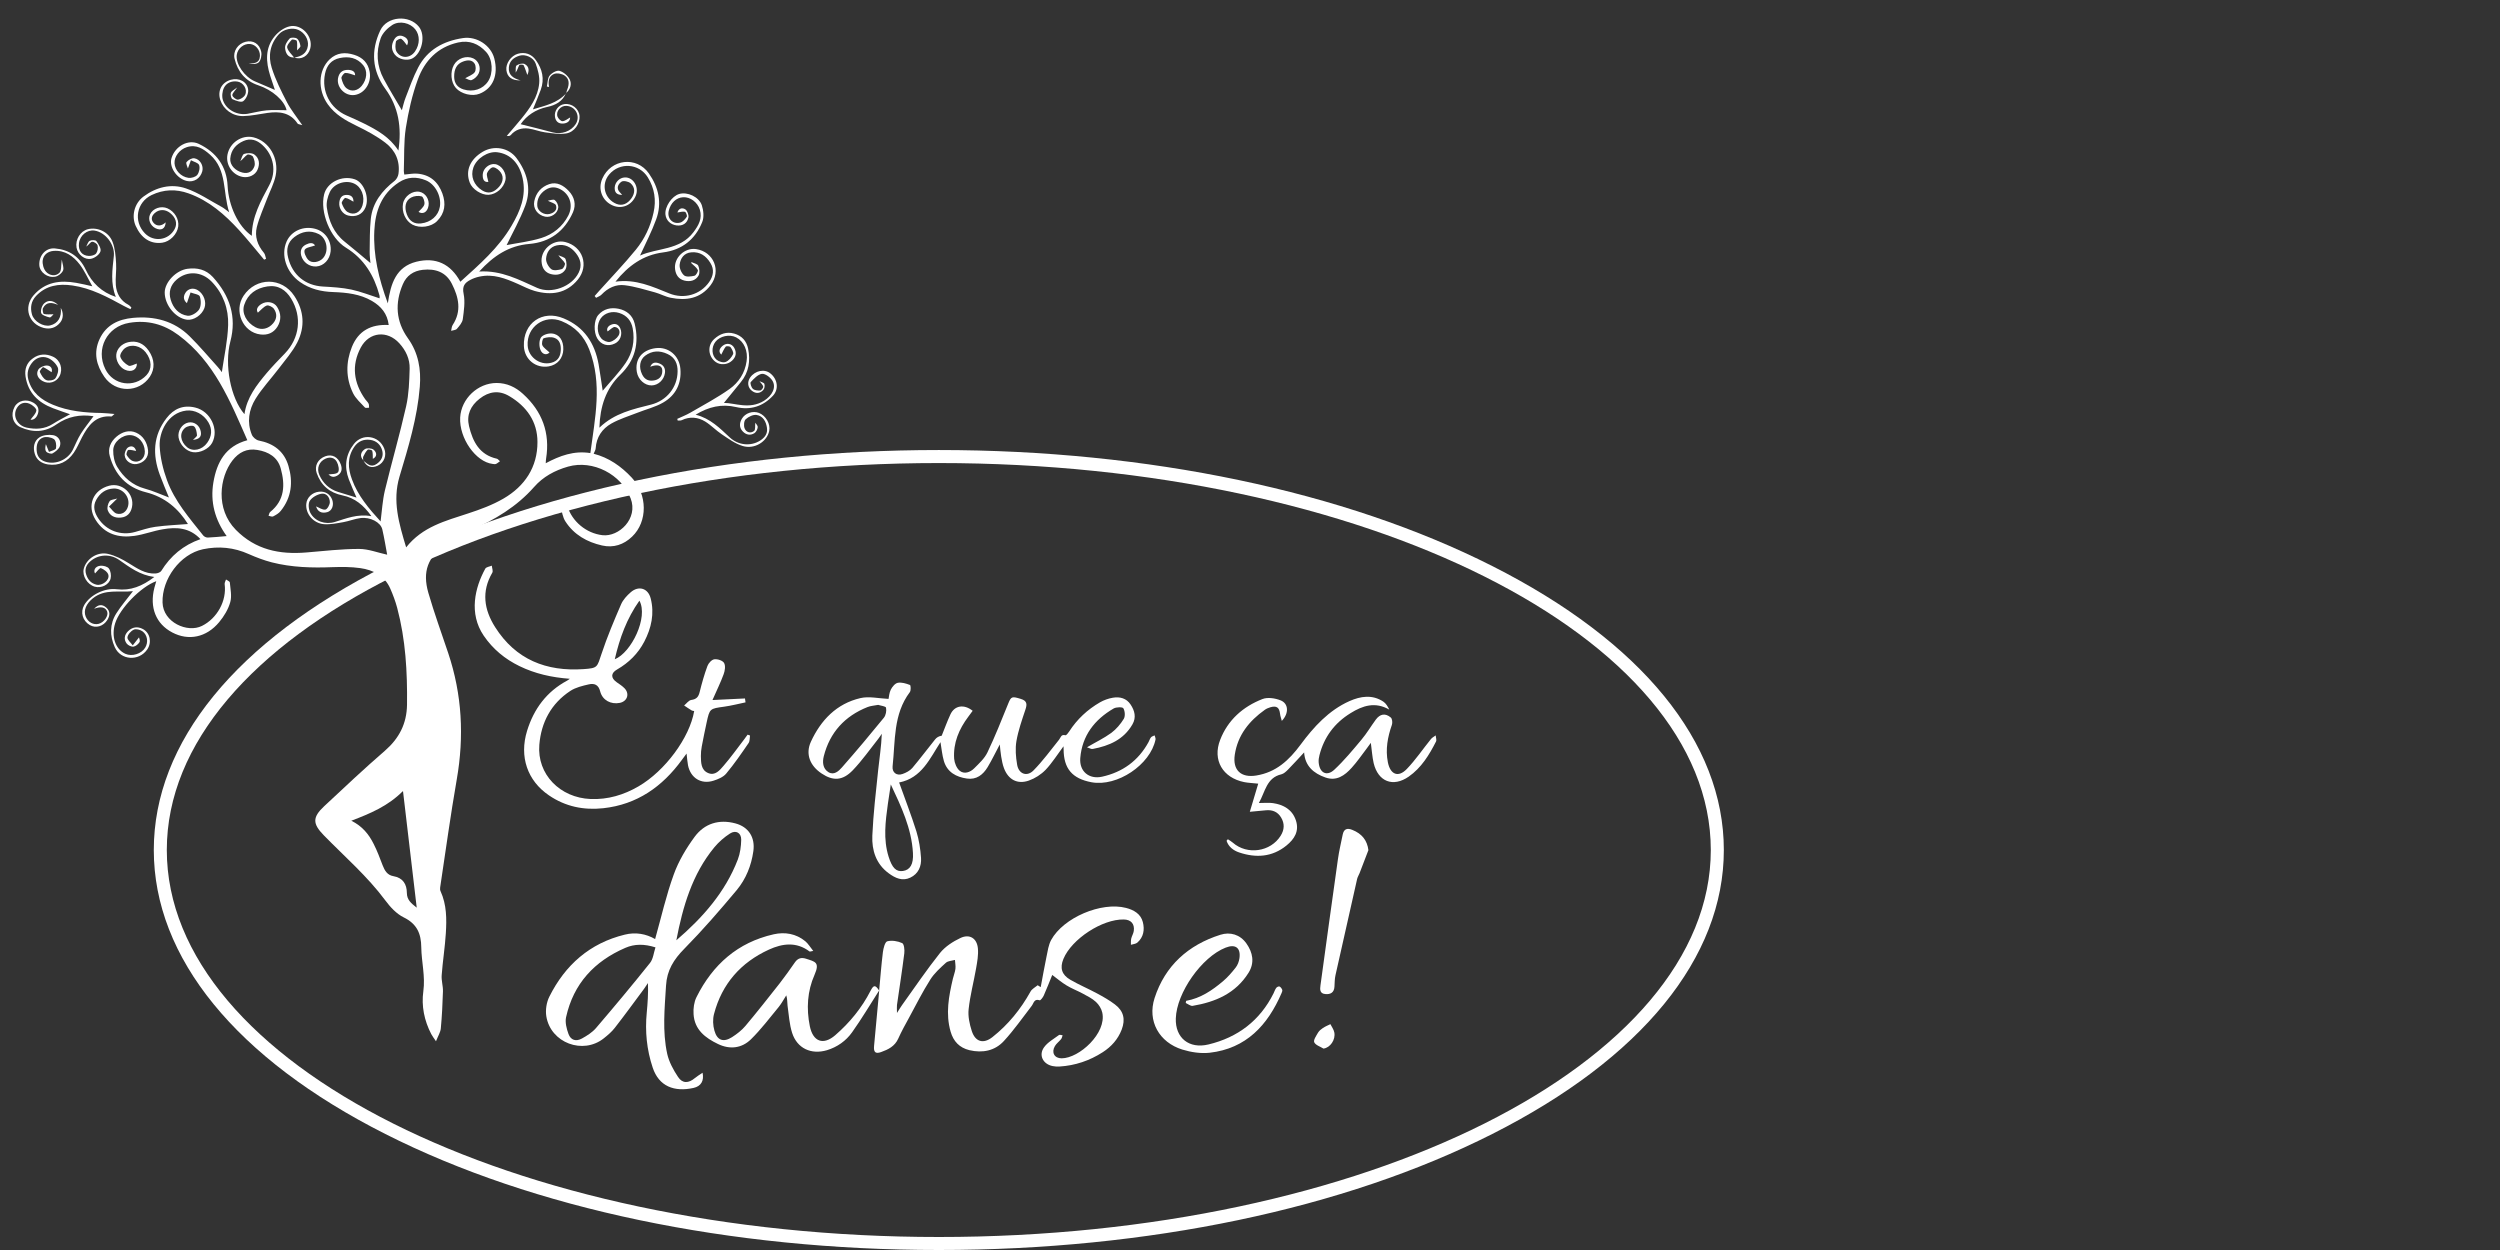 <?xml version="1.0" encoding="utf-8"?>
<!-- Generator: Adobe Illustrator 16.0.0, SVG Export Plug-In . SVG Version: 6.00 Build 0)  -->
<!DOCTYPE svg PUBLIC "-//W3C//DTD SVG 1.1//EN" "http://www.w3.org/Graphics/SVG/1.1/DTD/svg11.dtd">
<svg version="1.1" id="Layer_2" xmlns="http://www.w3.org/2000/svg" xmlns:xlink="http://www.w3.org/1999/xlink" x="0px" y="0px"
	 width="400px" height="200px" viewBox="0 0 400 200" enable-background="new 0 0 400 200" xml:space="preserve">
<rect x="0" y="0" width="400" height="200" fill="#333333" stroke="none"/>
<g>
	<g>
		<path fill="#FFFFFF" d="M143.861,125.197c0.916,2.58,1.928,5.172,2.762,7.824c0.418,1.361,0.648,2.822,0.742,4.252
			c0.088,1.322-0.424,2.543-1.719,3.15c-1.27,0.605-2.406,0.072-3.439-0.686c-2.043-1.488-2.734-3.695-2.635-6.029
			c0.154-3.504,0.57-7.004,0.934-10.49c0.197-1.904,0.51-3.807,0.582-5.814c-0.188,0.268-0.352,0.543-0.555,0.795
			c-1.346,1.691-2.598,3.494-4.092,5.047c-1.637,1.693-3.158,1.73-4.975,0.518c-1.867-1.234-2.625-3.113-1.726-5.08
			c1.599-3.471,4.119-6.102,7.937-6.99c1.367-0.318,2.895,0.055,4.492,0.131c0.069-0.328,0.104-0.979,0.366-1.498
			c0.23-0.451,0.691-1.006,1.127-1.082c0.609-0.105,1.316,0.115,1.933,0.352c0.133,0.051,0.172,0.879-0.017,1.137
			c-2.68,3.555-2.317,7.811-2.762,11.873c-0.104,0.988,0.646,1.57,1.592,1.23c0.566-0.197,1.17-0.516,1.556-0.955
			c1.252-1.482,2.422-3.055,3.646-4.568c0.242-0.314,0.604-0.533,1.063-0.6c0.461-1.146,0.879-2.301,1.396-3.416
			c0.66-1.422,2.164-1.682,3.556-0.57c-0.228,0.307-0.451,0.619-0.688,0.934c-1.498,1.992-2.449,4.211-2.273,6.75
			c0.056,0.674,0.4,1.531,0.906,1.926c0.715,0.566,1.651,0.232,2.278-0.383c0.785-0.785,1.671-1.588,2.138-2.564
			c1.213-2.537,2.256-5.168,3.312-7.775c0.479-1.184,0.582-1.236,2.043-0.787c1.012,0.309,1.012,0.863,0.715,1.736
			c-0.549,1.643-1.131,3.301-1.428,4.998c-0.209,1.225-0.101,2.535,0.108,3.768c0.242,1.504,1.569,2.01,2.625,0.934
			c1.487-1.512,2.746-3.24,4.08-4.904c0.28-0.34,0.313-0.912,1.021-0.721c0.14,0.045,0.451-0.367,0.609-0.607
			c1.264-1.961,2.922-3.504,4.932-4.664c0.615-0.352,1.33-0.609,2.021-0.729c1.143-0.205,2.207,0.07,2.877,1.094
			c0.648,0.977,0.934,2.053,0.287,3.168c-1.406,2.443-3.725,3.432-6.328,3.926c-0.279,0.061-0.609-0.158-0.943-0.264
			c1.383-0.813,2.719-1.449,3.889-2.301c0.789-0.588,1.482-1.404,1.998-2.246c0.252-0.418,0.197-1.246-0.069-1.691
			c-0.127-0.227-1.127-0.209-1.545,0.027c-3.054,1.773-5.052,4.34-5.349,7.941c-0.166,2.131,1.406,3.438,3.492,2.977
			c3.283-0.727,5.799-2.549,7.426-5.529c0.144-0.258,0.22-0.557,0.4-0.77c0.131-0.158,0.385-0.209,0.576-0.313
			c0.055,0.225,0.188,0.461,0.148,0.658c-0.83,4.059-6.15,7.602-10.242,6.844c-3.092-0.582-4.459-2.188-4.465-5.289
			c0-0.127-0.013-0.258-0.017-0.467c-0.989,1.324-1.813,2.658-2.866,3.768c-0.722,0.746-1.697,1.373-2.681,1.719
			c-1.834,0.643-3.291-0.152-3.978-1.982c-0.229-0.6-0.34-1.252-0.45-1.889c-0.109-0.633-0.148-1.27-0.22-1.91
			c-0.66,1.229-1.242,2.465-1.944,3.629c-0.734,1.215-1.789,2.055-3.316,1.828c-1.707-0.246-3.141-1.01-3.68-2.789
			c-0.291-0.988-0.373-2.043-0.549-3.031C148.787,121.33,147.49,124.488,143.861,125.197 M140.506,112.779
			c-0.643,0.127-1.209,0.154-1.703,0.352c-3.635,1.445-6.02,4.043-6.996,7.859c-0.241,0.955-0.163,1.98,0.73,2.547
			c0.885,0.555,1.652-0.152,2.17-0.746c2.295-2.607,4.523-5.262,6.711-7.951c0.322-0.396,0.449-1.109,0.346-1.609
			C141.709,112.994,140.9,112.912,140.506,112.779z M142.527,125.51c-0.154,1.027-0.32,2.049-0.463,3.08
			c-0.389,2.834-0.768,5.662,0.115,8.486c0.555,1.768,1.188,2.432,2.285,2.283c1.147-0.164,1.719-1.07,1.608-2.889
			C145.85,132.539,144.186,129.029,142.527,125.51z"/>
		<path fill="#FFFFFF" d="M104.82,150.25c0.998-3.547,1.773-7.018,2.982-10.336c0.772-2.146,1.992-4.189,3.344-6.029
			c1.57-2.125,3.889-2.846,6.514-2.143c2.131,0.566,3.186,2.264,2.877,4.443c-0.324,2.322-1.191,4.459-2.658,6.229
			c-2.69,3.217-5.447,6.402-8.391,9.391c-1.682,1.707-2.779,3.428-2.922,5.889c-0.221,3.662-0.604,7.318,0.191,10.934
			c0.291,1.291,0.983,2.561,1.729,3.68c0.703,1.082,1.69,1.031,2.687,0.191c0.366-0.301,0.778-0.549,1.239-0.861
			c0.271,1.279-0.239,2.158-1.432,2.428c-3.093,0.691-5.554-0.246-6.548-3.252c-0.954-2.855-1.241-5.793-0.95-8.791
			c0.147-1.551,0.254-3.098,0.192-4.734c-0.209,0.314-0.405,0.627-0.631,0.934c-1.555,2.088-3.082,4.195-4.686,6.25
			c-0.482,0.621-1.109,1.148-1.73,1.646c-3.332,2.682-8.526,0.748-9.215-3.514c-0.158-1.006,0.027-2.23,0.488-3.146
			c2.537-5.07,6.471-8.551,12.072-9.918C101.689,149.113,103.354,149.404,104.82,150.25 M104.875,151.58
			c-1.813-0.572-3.35-0.561-4.822,0.076c-4.959,2.146-8.293,5.732-9.479,11.082c-0.188,0.836,0.076,1.855,0.385,2.703
			c0.361,0.98,1.191,1.246,2.137,0.725c0.816-0.445,1.646-0.973,2.246-1.658c2.938-3.434,5.842-6.908,8.66-10.439
			C104.512,153.438,104.59,152.447,104.875,151.58z M108.213,150.447c4.219-3.623,7.82-7.684,9.836-12.922
			c0.379-0.988,0.521-2.104,0.545-3.168c0.017-1.105-0.862-1.6-1.797-0.994c-0.922,0.592-1.795,1.355-2.498,2.201
			C110.74,139.881,109.246,145.076,108.213,150.447z"/>
		<path fill="#FFFFFF" d="M140.664,158.488c0.193-2.049,0.348-4.107,0.6-6.15c0.082-0.621,0.334-1.633,0.703-1.73
			c0.73-0.191,1.674-0.037,2.377,0.287c0.314,0.143,0.412,1.086,0.343,1.631c-0.343,2.768-0.775,5.52-1.171,8.279
			c-0.038,0.314,0,0.639,0,1.27c0.367-0.564,0.57-0.928,0.813-1.262c2.005-2.795,3.933-5.652,6.074-8.338
			c0.828-1.025,2.063-1.828,3.272-2.398c1.459-0.693,2.642,0.049,2.789,1.664c0.101,1.059-0.108,2.158-0.291,3.217
			c-0.379,2.17-0.955,4.316-1.19,6.504c-0.127,1.137,0.144,2.389,0.504,3.502c0.562,1.736,1.856,2.115,3.297,0.979
			c2.531-1.998,4.529-4.459,6.097-7.287c0.229-0.428,0.758-0.688,1.151-1.016c0.164,0.1,0.324,0.203,0.483,0.303
			c0.308-1.627,0.587-3.246,0.923-4.855c0.19-0.912,0.317-1.883,0.745-2.686c1.968-3.586,8.029-6.156,11.984-5.135
			c1.24,0.322,2.351,0.949,2.689,2.268c0.309,1.203,0.127,2.412-0.889,3.291c-0.252,0.213-0.67,0.229-1.021,0.34
			c0.012-0.34-0.021-0.688,0.055-1c0.094-0.412,0.353-0.801,0.406-1.213c0.16-1.145-0.461-1.814-1.592-1.834
			c-3.443-0.078-8.348,3.123-9.666,6.309c-0.594,1.436-0.285,2.533,1.104,3.334c1.379,0.803,2.851,1.418,4.256,2.176
			c0.988,0.531,1.968,1.082,2.861,1.758c1.418,1.061,1.73,2.389,1.1,4.047c-0.6,1.549-1.653,2.725-3.026,3.609
			c-2.106,1.359-4.426,2.141-6.931,2.295c-0.362,0.016-0.729,0.006-1.082-0.072c-1.549-0.301-2.291-1.756-1.379-3.01
			c0.582-0.813,1.562-1.34,2.384-1.959c0.12-0.09,0.385,0.025,0.582,0.043c-0.076,0.209-0.109,0.449-0.24,0.609
			c-0.31,0.391-0.748,0.697-0.988,1.113c-0.604,1.006-0.094,1.967,1.076,1.961c2.812-0.01,7.222-4.025,6.502-7.309
			c-0.137-0.627-0.539-1.275-1.01-1.709c-0.595-0.555-1.363-0.934-2.101-1.334c-0.86-0.467-1.789-0.809-2.612-1.318
			c-0.798-0.477-1.511-1.098-2.285-1.67c-0.442,1.1-0.879,2.215-1.361,3.301c-0.137,0.303-0.521,0.797-0.643,0.754
			c-0.912-0.309-0.949,0.479-1.298,0.916c-1.454,1.885-2.827,3.855-4.438,5.604c-1.443,1.568-3.41,1.955-5.514,1.461
			c-1.598-0.393-2.553-1.406-3.004-2.961c-0.834-2.877-0.291-5.68,0.363-8.479c0.121-0.527,0.34-1.039,0.405-1.57
			c0.056-0.473-0.049-0.955-0.075-1.43c-0.49,0.139-1.109,0.148-1.451,0.457c-0.91,0.824-1.855,1.674-2.498,2.695
			c-1.236,1.955-2.279,4.025-3.383,6.068c-0.609,1.109-1.226,2.219-1.746,3.379c-0.545,1.219-1.601,1.738-2.73,2.141
			c-0.928,0.33-1.23,0.023-1.131-1.004c0.285-2.949,0.549-5.91,0.824-8.869L140.664,158.488"/>
		<path fill="#FFFFFF" d="M119.285,112.379c-1.131,0.236-2.262,0.527-3.404,0.688c-2.317,0.322-2.33,0.285-2.824,2.553
			c-0.278,1.275-0.536,2.549-0.778,3.828c-0.088,0.494-0.144,1.012-0.138,1.516c0.021,1.057,0.007,2.23,1.158,2.721
			c1.127,0.482,1.857-0.451,2.472-1.16c1.153-1.334,2.188-2.783,3.264-4.186c0.197-0.27,0.386-0.525,0.582-0.795
			c0.131,0.049,0.265,0.088,0.386,0.137c-0.066,0.406-0.019,0.9-0.232,1.207c-1.141,1.672-2.283,3.334-3.58,4.885
			c-0.461,0.564-1.313,0.91-2.043,1.141c-1.961,0.621-3.646-0.428-4.064-2.453c-0.109-0.561-0.146-1.137-0.234-1.891
			c-0.309,0.412-0.532,0.709-0.754,1.016c-3.129,4.295-7.172,7.135-12.563,7.729c-3.131,0.342-6.074-0.258-8.699-2.055
			c-3.454-2.346-4.776-6.188-3.504-10.324c1.076-3.498,3.119-6.271,6.404-8.033c0.114-0.057,0.219-0.145,0.438-0.297
			c-2.899-0.215-5.559-0.809-8.057-2.027c-2.324-1.131-4.256-2.717-5.729-4.882C74.979,98.146,75.989,94,77.643,90.99
			c0.147-0.275,0.688-0.33,1.049-0.483c0.027,0.379,0.23,0.857,0.078,1.121c-1.764,3.015-1.324,5.909,0.449,8.709
			c3.295,5.201,8.184,7.129,14.137,6.723c2.307-0.158,2.164-0.285,2.91-2.504c0.885-2.67,1.988-5.278,3.104-7.859
			c0.313-0.73,0.928-1.4,1.543-1.933c1.262-1.109,2.777-0.659,3.195,0.972c0.627,2.422,0.115,4.745-1.021,6.926
			c-1,1.916-2.481,3.377-4.35,4.453c-1.021,0.582-1.037,1.355-0.064,2.043c0.443,0.303,0.91,0.609,1.279,0.994
			c0.818,0.885,0.406,2.061-0.775,2.307c-1.422,0.285-2.778-0.406-3.146-1.834c-0.274-1.107-0.974-1.324-1.828-1.125
			c-1.012,0.23-2.088,0.488-2.934,1.037c-3.087,2.021-4.685,5.047-4.976,8.633c-0.385,4.707,3.305,8.475,8.209,8.672
			c2.773,0.109,5.301-0.652,7.662-2.025c4.24-2.461,8.182-7.781,8.908-12.055c-0.127-0.027-0.281-0.018-0.385-0.084
			c-0.424-0.252-0.824-0.531-1.225-0.801c0.379-0.313,0.729-0.824,1.146-0.885c0.83-0.115,1.153-0.494,1.34-1.273
			c0.349-1.404,0.742-2.807,1.242-4.156c0.164-0.451,0.676-1.018,1.098-1.076c0.513-0.072,1.347,0.197,1.566,0.594
			c0.258,0.449,0.137,1.246-0.072,1.801c-0.474,1.295-1.088,2.537-1.785,4.123c1.982-0.098,3.586-0.176,5.201-0.252
			C119.219,111.961,119.252,112.17,119.285,112.379 M102.305,96.106c-2.021,2.856-3.152,5.964-3.943,9.376
			C101.014,104.422,103.766,98.76,102.305,96.106z"/>
		<path fill="#FFFFFF" d="M201.42,128.482c0.879,0,1.576-0.078,2.252,0.016c1.719,0.258,3.109,1.039,3.681,2.795
			c0.549,1.703-0.253,2.961-1.517,3.988c-2.295,1.867-4.897,2.016-7.59,1.104c-0.912-0.309-1.68-0.9-1.998-1.855
			c0.064-0.082,0.137-0.17,0.207-0.252c0.264,0.18,0.551,0.328,0.797,0.549c2.313,2.02,6.053,1.477,7.666-1.127
			c0.594-0.955,0.633-1.928,0.066-2.883c-0.527-0.9-1.355-1.264-2.389-1.176c-0.813,0.066-1.631,0.154-2.625,0.246
			c0.481-1.598,0.899-3.014,1.346-4.502c-0.895-0.1-1.582-0.115-2.246-0.248c-3.428-0.691-5.107-3.52-3.844-6.76
			c1.229-3.18,3.646-5.314,6.766-6.529c0.828-0.324,2.031-0.139,2.904,0.209c1.279,0.506,1.367,2.064,0.193,3.289
			c-0.111-0.443-0.242-0.779-0.281-1.131c-0.125-1.027-0.543-1.336-1.543-1.055c-0.308,0.094-0.625,0.219-0.889,0.406
			c-2.507,1.785-4.341,4.047-4.813,7.199c-0.361,2.438,0.973,3.723,3.448,3.316c3.152-0.516,5.218-2.416,7.086-4.943
			c2.087-2.816,4.492-5.479,7.82-6.963c1.773-0.785,3.646-1.082,5.408,0.082c0.424,0.279,0.709,0.77,0.961,1.285
			c-2.262-1.307-4.268-0.643-6.195,0.561c-2.553,1.57-4.237,3.813-4.979,6.729c-0.104,0.385-0.158,0.797-0.125,1.18
			c0.151,1.664,1.301,2.258,2.504,1.139c1.58-1.473,2.972-3.164,4.358-4.822c0.837-1,1.507-2.137,2.279-3.191
			c0.683-0.922,1.517-1.068,2.39-0.34c0.241,0.203,0.309,0.834,0.182,1.182c-0.682,1.955-1.049,3.916-0.644,5.98
			c0.386,1.955,1.648,2.51,3.025,1.086c1.424-1.477,2.576-3.201,3.873-4.799c0.197-0.242,0.5-0.391,0.758-0.582
			c0.017,0.334,0.176,0.73,0.049,0.982c-1.092,2.152-2.354,4.207-4.364,5.611c-2.517,1.748-4.898,0.814-5.613-2.156
			c-0.229-1.006-0.291-2.061-0.451-3.246c-0.264,0.373-0.461,0.646-0.67,0.918c-0.789,1.037-1.53,2.119-2.403,3.08
			c-1.109,1.229-2.416,2.174-4.201,1.543c-1.896-0.664-3.258-1.846-3.4-4.01c-0.867,0.93-1.701,1.855-2.58,2.752
			c-0.309,0.309-0.67,0.658-1.061,0.752C202.641,124.439,202.453,126.652,201.42,128.482"/>
		<path fill="#FFFFFF" d="M140.682,158.449c-1.439,2.246-2.808,4.553-4.351,6.723c-0.979,1.373-2.36,2.355-4.02,2.861
			c-2.511,0.746-4.769-0.281-5.57-2.77c-0.442-1.383-0.524-2.898-0.733-4.365c-0.066-0.518-0.013-1.055-0.203-1.643
			c-0.402,0.621-0.742,1.291-1.215,1.867c-1.449,1.758-2.828,3.586-4.443,5.174c-1.465,1.428-3.355,1.664-5.254,0.752
			c-2.043-0.973-3.773-2.301-3.922-4.777c-0.062-0.906,0.072-1.943,0.473-2.74c2.592-5.189,6.59-8.748,12.355-10.045
			c1.785-0.4,3.563-0.104,5.043,1.109c0.461,0.379,0.778,0.939,1.278,1.555c-0.401,0.061-0.545,0.131-0.6,0.082
			c-2.099-1.582-4.339-1.279-6.486-0.297c-4.496,2.055-7.528,5.48-8.791,10.309c-0.221,0.83-0.176,1.824,0.062,2.652
			c0.442,1.582,1.438,1.922,2.815,1.055c0.779-0.5,1.562-1.104,2.152-1.807c1.866-2.219,3.657-4.498,5.448-6.771
			c0.867-1.115,1.691-2.273,2.492-3.432c0.451-0.627,1.006-0.775,1.709-0.557c1.488,0.484,2.301,0.557,1.4,2.6
			c-1.148,2.598-1.318,5.396-0.748,8.209c0.512,2.494,2.158,3.092,4.07,1.439c2.322-2.016,4.244-4.361,5.65-7.111
			c0.493-0.961,0.764-0.961,1.366-0.033L140.682,158.449"/>
		<path fill="#FFFFFF" d="M189.777,160.135c2.307-0.41,4.152-1.664,5.877-3.117c0.77-0.648,1.443-1.424,2.064-2.221
			c0.317-0.404,0.518-0.961,0.594-1.48c0.23-1.664-0.637-2.314-2.207-1.697c-3.822,1.488-7.854,7.227-7.975,11.334
			c-0.101,3.092,2.098,4.916,5.231,4.158c4.687-1.127,8.231-3.813,10.408-8.178c0.143-0.297,0.241-0.621,0.434-0.873
			c0.101-0.148,0.4-0.275,0.521-0.221c0.188,0.094,0.353,0.324,0.435,0.533c0.049,0.143-0.037,0.357-0.108,0.521
			c-2.213,5.129-5.65,8.875-11.506,9.545c-1.429,0.158-2.986-0.082-4.384-0.512c-3.674-1.143-5.623-4.541-4.426-8.242
			c1.67-5.168,5.383-8.496,10.526-10.121c1.57-0.5,3.152-0.045,4.164,1.389c1.025,1.449,1.347,3.076,0.347,4.684
			c-2.062,3.309-5.296,4.682-8.951,5.301c-0.342,0.045-0.735-0.295-1.101-0.461C189.74,160.365,189.762,160.246,189.777,160.135"/>
		<path fill="#FFFFFF" d="M218.945,136.021c-0.479,1.225-0.939,2.461-1.412,3.68c-0.121,0.309-0.307,0.594-0.385,0.9
			c-1.164,5.141-2.328,10.285-3.471,15.432c-0.138,0.604-0.125,1.227-0.164,1.84c-0.056,0.945-0.637,1.254-1.461,1.176
			c-0.9-0.076-0.867-0.746-0.779-1.379c0.922-6.727,1.844-13.465,2.795-20.197c0.182-1.318,0.5-2.625,0.764-3.938
			c0.182-0.891,0.697-1.094,1.516-0.764C217.93,133.396,218.748,134.467,218.945,136.021"/>
	</g>
	<g>
		<g>
			<path fill="#FFFFFF" d="M211.756,167.775c-0.516-0.324-1.272-0.549-1.481-1.018c-0.154-0.352,0.33-1.043,0.614-1.537
				c0.177-0.297,0.482-0.543,0.779-0.74c0.369-0.246,0.791-0.418,1.197-0.615c0.209,0.428,0.527,0.84,0.621,1.303
				C213.732,166.346,212.826,167.645,211.756,167.775"/>
			<g>
				<path fill="#FFFFFF" d="M58.129,73.694c0.017,0.017,0.033,0.028,0.056,0.044c-0.007-0.016-0.021-0.038-0.033-0.066
					L58.129,73.694z"/>
				<path fill="#FFFFFF" d="M108.861,58.999c-0.176-2.104-1.922-3.553-3.943-3.295c-2.186,0.274-3.371,1.763-3.024,3.811
					c0.202,1.214,1.258,2.175,2.372,2.153c1.05-0.022,1.972-0.884,2.125-1.988c0.101-0.752-0.221-1.279-0.922-1.538
					c-0.571-0.208-1.114-0.22-1.43,0.539c1.121-0.434,1.879-0.231,1.924,0.543c0.043,0.802-0.33,1.417-1.166,1.615
					c-0.91,0.208-1.635-0.039-2.063-0.945c-0.549-1.131-0.379-2.307,0.473-2.965c1.132-0.852,2.347-0.874,3.593-0.291
					c1.209,0.555,1.647,1.576,1.614,2.828c-0.038,2.526-1.758,4.635-4.229,5.267c-2.9,0.736-5.855,1.356-8.283,3.696
					c0.11-3.394,1.021-6.216,3.367-8.49c2.346-2.279,3.036-5.02,2.278-8.161c-0.33-1.334-1.285-2.104-2.569-2.373
					c-1.23-0.252-2.41,0.005-3.269,1.01c-0.709,0.84-0.742,2.746-0.147,3.734c0.62,1.038,1.725,1.351,2.821,0.813
					c0.869-0.406,1.252-1.488,0.869-2.405c-0.309-0.719-0.891-0.868-1.516-0.582c-0.566,0.252-0.703,0.747-0.512,1.054
					c0.434-0.286,0.84-0.758,1.17-0.708c0.709,0.104,0.895,0.83,0.582,1.356c-0.275,0.467-0.857,0.906-1.373,1.027
					c-0.406,0.094-1.076-0.197-1.385-0.543c-0.769-0.846-0.734-2.361-0.082-3.246c0.633-0.851,1.807-1.197,2.938-0.84
					c1.229,0.384,1.943,1.274,2.162,2.493c0.363,1.972-0.031,3.883-1.131,5.503c-1.076,1.582-2.449,2.977-3.674,4.448
					c-0.216-1.373-0.406-2.801-0.652-4.217c-0.614-3.405-2.313-5.997-5.592-7.359c-3.397-1.428-6.515,0.747-6.365,4.432
					c0.082,2.131,1.906,3.608,3.981,3.246c1.396-0.247,2.289-1.296,2.328-2.729c0.033-1.39-0.614-2.433-1.84-2.532
					c-0.582-0.061-1.477,0.225-1.752,0.659c-0.307,0.5-0.297,1.411-0.055,1.993c0.285,0.692,0.977,0.884,1.439,0.379
					c-0.439-0.417-0.935-0.714-1.148-1.147c-0.137-0.291,0.027-1.055,0.215-1.121c0.527-0.176,1.186-0.247,1.701-0.066
					c0.857,0.292,1.076,1.093,1.033,1.961c-0.045,0.856-0.336,1.57-1.176,1.911c-1.855,0.752-4.004-0.632-4.123-2.631
					c-0.183-2.987,2.662-5.042,5.44-3.91c2.119,0.857,3.58,2.378,4.416,4.531c2.132,5.492,0.916,10.984,0.177,16.574
					c-2.632-0.417-4.884,0.423-7.142,1.625c0.022-0.324,0.022-0.527,0.056-0.73c0.67-4.136-0.632-7.59-3.701-10.369
					c-1.174-1.077-2.574-1.741-4.224-1.741c-3.004,0.006-5.649,2.51-5.821,5.514c-0.181,3.295,2.479,7.112,5.19,7.436
					c0.176,0.028,0.383,0.061,0.537,0C79.56,74.15,79.729,73.98,80,73.793c-0.236-0.187-0.353-0.368-0.494-0.396
					c-2.795-0.621-3.865-2.74-4.459-5.201c-0.435-1.813,0.246-3.268,1.686-4.399c1.494-1.175,3.098-1.4,4.75-0.417
					c2.785,1.647,4.51,4.086,4.51,7.337c0.01,4.031-2.027,7.079-5.447,9.062c-1.77,1.027-3.733,1.747-5.688,2.384
					c-3.576,1.181-7.263,2.103-9.875,5.415c-1.158-3.839-2.22-7.436-1.065-11.313c1.418-4.717,2.86-9.446,3.252-14.394
					c0.219-2.79-0.22-5.398-1.9-7.743c-1.938-2.708-2.109-5.64-0.813-8.655c0.582-1.356,1.671-2.131,3.187-2.301
					c2.031-0.225,3.713,0.363,4.656,2.241c1.088,2.142,1.598,4.36,0.121,6.596c-0.164,0.253-0.164,0.615-0.242,0.923
					c0.309-0.104,0.742-0.104,0.924-0.319c0.395-0.456,0.867-0.994,0.943-1.548c0.176-1.34,0.396-2.763,0.133-4.048
					c-0.258-1.235,0.186-1.773,1.082-2.24c0.444-0.236,0.928-0.407,1.422-0.511c2.225-0.5,4.207,0.291,6.178,1.164
					c0.885,0.396,1.775,0.862,2.697,1.126c2.646,0.736,5.063,0.428,6.908-1.834c1.817-2.241,0.774-5.289-2.021-5.997
					c-2.047-0.516-4.113,1.351-3.766,3.421c0.131,0.852,0.592,1.478,1.459,1.708c0.918,0.242,1.824,0.077,2.324-0.725
					c0.258-0.417,0.215-1.175,0.026-1.669c-0.115-0.313-0.746-0.428-1.154-0.626c0.353,0.538,0.83,0.846,1.046,1.285
					c0.098,0.203-0.23,0.862-0.484,0.934c-0.531,0.159-1.307,0.296-1.67,0.027c-0.467-0.346-0.89-1.126-0.855-1.681
					c0.066-0.994,0.609-1.9,1.713-2.136c1.264-0.263,2.273,0.248,3.053,1.236c0.758,0.956,1.013,1.988,0.445,3.136
					c-1.098,2.241-4.355,3.443-6.65,2.422c-2.883-1.279-5.688-2.828-9.26-2.614c2.303-2.526,4.769-4.135,7.992-4.41
					c3.338-0.28,5.666-2.038,7.012-5.069c0.539-1.236,0.236-2.455-0.686-3.421c-0.824-0.862-1.873-1.5-3.113-1.082
					c-1.275,0.434-2.121,1.384-2.395,2.735c-0.236,1.175,0.537,2.224,1.746,2.472c0.91,0.181,1.977-0.467,2.092-1.445
					c0.045-0.39-0.248-0.978-0.566-1.213c-0.24-0.176-0.791,0.066-1.104,0.11c0.512,0.274,1.203,0.412,1.303,0.741
					c0.252,0.747-0.324,1.203-1.021,1.373c-0.869,0.22-1.899-0.439-1.967-1.269c-0.088-1.104,0.406-1.983,1.308-2.581
					c0.879-0.588,1.784-0.511,2.657,0.055c1.33,0.873,1.773,2.526,1,4.042c-0.924,1.801-2.467,3.021-4.328,3.603
					c-1.889,0.582-3.889,0.802-5.541,1.131c0.962-1.988,2.164-4.108,2.998-6.354c1.007-2.729,0.265-5.322-1.434-7.584
					c-1.273-1.686-3.613-2.043-5.381-1c-2.037,1.213-2.813,3.031-2.088,4.932c0.402,1.071,1.867,2.016,3.021,1.96
					c1.229-0.071,2.416-1.104,2.69-2.345c0.24-1.109-0.588-2.4-1.644-2.564c-0.905-0.137-1.916,0.653-1.981,1.609
					c-0.055,0.78,0.187,1.34,0.896,1.236c-0.095-0.527-0.334-1.038-0.203-1.422c0.143-0.39,0.66-0.945,0.979-0.917
					c0.439,0.027,0.961,0.456,1.229,0.862c0.539,0.802,0.275,1.769-0.549,2.521c-0.74,0.697-1.549,0.878-2.459,0.308
					c-1.324-0.824-1.891-2.257-1.396-3.652c0.522-1.482,2.34-2.641,3.846-2.444c2.076,0.27,3.492,1.741,4.031,4.141
					c0.637,2.833-0.401,5.289-1.778,7.633c-2.066,3.531-5.119,6.173-8.185,8.941c-1.562-2.872-3.938-3.971-7.041-3.202
					c-3.229,0.813-4.097,3.465-4.56,6.662c-1.471-3.993-2.35-7.71-2.162-11.61c0.144-3.136,1.132-5.893,3.904-7.732
					c1.396-0.928,2.871-0.956,4.355-0.34c1.516,0.626,2.504,2.576,2.229,4.229c-0.242,1.439-1.428,2.488-3.02,2.664
					c-1.088,0.126-1.867-0.379-2.264-1.45c-0.429-1.148-0.242-2.191,0.682-2.691c0.473-0.258,1.186-0.335,1.691-0.187
					c0.264,0.083,0.526,0.879,0.434,1.269c-0.115,0.461-0.615,0.824-0.939,1.214c0.67,0.428,1.422,0.088,1.604-0.983
					c0.17-1.016-0.482-2.038-1.443-2.235c-1.127-0.23-2.434,0.708-2.643,1.9c-0.236,1.334,0.405,2.768,1.506,3.355
					c1.196,0.631,3.014,0.379,3.942-0.561c1.273-1.279,1.443-2.773,0.855-4.415c-0.686-1.89-1.994-3.01-4.004-3.18
					c-0.664-0.06-1.355,0.088-2.092,0.148c-0.021-0.187-0.082-0.396-0.076-0.599c0.088-2.285-0.027-4.597,0.318-6.843
					c0.416-2.63,1.01-5.272,1.922-7.771c1.082-2.987,3.152-5.179,6.436-5.92c1.813-0.406,3.295,0.203,4.492,1.516
					c1.072,1.17,1.166,3.405,0.318,4.69c-0.84,1.28-2.404,1.779-3.933,1.302c-0.993-0.319-1.477-0.978-1.498-2.01
					c-0.018-1.269,0.435-2.081,1.41-2.444c0.692-0.258,1.438-0.34,1.867,0.341c0.215,0.346,0.229,1.054,0.012,1.356
					c-0.309,0.423-0.922,0.609-1.526,0.966c0.28,0.083,0.758,0.417,1.055,0.286c0.451-0.181,0.906-0.615,1.109-1.06
					c0.428-0.934-0.033-2.021-0.867-2.405c-1.094-0.505-2.504-0.027-3.104,1.055c-0.625,1.115-0.481,2.779,0.318,3.685
					c0.852,0.967,2.614,1.395,3.795,0.917c2.143-0.852,3.037-2.988,2.353-5.64c-0.539-2.082-2.785-3.597-5.021-3.262
					c-3.099,0.467-5.668,1.84-7.162,4.712c-0.802,1.527-1.373,3.185-2.004,4.8c-0.275,0.692-0.425,1.434-0.604,2.038
					c-0.972-1.664-1.992-3.317-2.904-5.02c-1.125-2.082-1.252-4.322-0.482-6.513c0.301-0.835,1.098-1.625,1.867-2.12
					c1.186-0.741,2.855-0.308,3.656,0.692c0.77,0.956,0.758,2.4-0.033,3.548c-0.768,1.126-2.268,1.187-2.965,0.022
					c-0.242-0.417-0.188-1.087-0.088-1.604c0.033-0.208,0.69-0.527,0.846-0.434c0.373,0.231,0.615,0.67,0.928,1.043
					c0.281-0.538,0.17-1.071-0.445-1.373c-0.604-0.313-1.207-0.248-1.598,0.423C62.6,7.124,62.555,7.958,63.17,8.738
					c0.615,0.764,1.928,1.043,2.769,0.632c1.582-0.802,2.209-3.68,1.1-5.075c-1.571-1.982-5.131-1.703-6.194,0.566
					c-1.521,3.234-1.334,6.398,0.801,9.347c2.131,2.917,2.647,6.156,2.098,9.885c-1.41-2.18-3.404-3.273-5.436-4.3
					c-0.935-0.478-1.9-0.89-2.867-1.318c-2.646-1.169-4.02-3.85-3.438-6.672c0.265-1.346,1.027-2.246,2.373-2.521
					c1.429-0.297,2.757-0.05,3.738,1.153c0.729,0.89,0.608,2.268-0.246,3.312c-0.644,0.763-1.608,1.01-2.416,0.379
					c-0.444-0.341-0.688-1.033-0.824-1.615c-0.055-0.236,0.396-0.835,0.621-0.84c0.517-0.017,1.037,0.242,1.564,0.384
					c0.032-0.587-0.419-0.846-1.082-0.873c-0.773-0.022-1.334,0.275-1.576,1.049c-0.506,1.554,0.955,3.213,2.604,2.966
					c1.598-0.242,2.707-1.939,2.389-3.696c-0.248-1.428-1.115-2.307-2.477-2.729c-1.449-0.451-2.791-0.368-3.949,0.741
					c-1.808,1.747-1.929,4.866-0.265,7.194c1.158,1.614,2.808,2.554,4.564,3.41c1.612,0.78,3.229,1.642,4.646,2.729
					c1.576,1.197,2.371,2.922,2.086,4.981c-0.061,0.396-0.303,0.857-0.604,1.099c-2.021,1.582-3.537,3.487-3.822,6.096
					c-0.188,1.763-0.148,3.548-0.182,5.316c-0.006,0.593,0.082,1.186,0.127,1.757c-1.418-1.175-2.746-2.329-4.125-3.421
					c-1.752-1.4-2.543-3.328-2.85-5.437c-0.121-0.802,0.121-1.752,0.471-2.504c0.66-1.389,2.5-1.966,3.834-1.389
					c1.229,0.533,1.834,2.07,1.395,3.52c-0.352,1.142-1.34,1.653-2.367,1.071c-0.455-0.264-0.762-0.895-0.949-1.417
					c-0.065-0.208,0.418-0.873,0.589-0.851c0.444,0.061,0.854,0.384,1.284,0.604c0.011-0.615-0.264-1.071-1.043-1.087
					c-0.836-0.022-1.153,0.505-1.225,1.23c-0.094,0.939,0.549,1.856,1.404,2.07c1.252,0.318,2.324-0.181,2.785-1.285
					c0.676-1.604-0.248-4.025-1.719-4.514c-2.05-0.687-4.433,0.494-4.898,2.427c-0.688,2.807,0.967,6.969,3.48,8.507
					c2.911,1.785,4.504,4.438,5.371,7.623c0.065,0.214,0.012,0.461,0.012,0.489c-1.494-0.472-2.972-1.071-4.504-1.4
					c-1.482-0.308-3.021-0.401-4.535-0.483c-2.818-0.154-4.898-1.846-5.58-4.613c-0.336-1.324-0.104-2.466,1.004-3.312
					c1.182-0.896,2.5-1.153,3.879-0.478c1.322,0.654,1.695,2.735,0.703,3.855c-0.572,0.653-1.779,0.895-2.352,0.296
					c-0.386-0.396-0.773-1.257-0.582-1.625c0.202-0.396,1.055-0.467,1.651-0.697c-0.291-0.505-0.873-0.439-1.461-0.138
					c-0.707,0.352-0.942,0.961-0.758,1.73c0.286,1.093,1.317,1.851,2.444,1.769c1.174-0.088,2.135-1.099,2.269-2.4
					c0.17-1.697-0.853-3.196-2.472-3.625c-1.891-0.505-3.813,0.346-4.563,2.015c-0.967,2.164-0.071,4.948,2.138,6.497
					c1.592,1.115,3.395,1.549,5.325,1.609c2.147,0.083,4.272,0.302,6.185,1.422c1.467,0.857,2.467,2.038,2.682,3.85
					c-2.846-0.154-4.855,0.939-5.889,3.503c-0.988,2.472-0.988,4.987,0.176,7.392c0.424,0.873,1.23,1.571,1.912,2.312
					c0.104,0.11,0.434,0.017,0.658,0.027c-0.021-0.23,0.012-0.483-0.082-0.665c-0.127-0.258-0.367-0.444-0.533-0.686
					c-1.855-2.62-2.24-5.41-0.707-8.287c1.355-2.516,4.244-2.785,6.166-0.67c1.043,1.148,1.686,2.516,1.648,4.037
					c-0.056,2.021-0.121,4.086-0.562,6.041c-1.017,4.52-2.318,8.979-3.404,13.482c-0.375,1.587-0.463,3.24-0.682,4.943
					c-1.88-2.054-3.636-4.119-4.58-6.722c-0.66-1.785-0.771-3.537,0.36-5.201c0.611-0.901,1.5-1.269,2.539-1.131
					c1.031,0.137,1.724,0.796,1.959,1.796c0.193,0.846-0.158,1.532-0.895,2.048c-0.922,0.643-1.477,0.005-2.098-0.478
					c0.527,0.967,1.272,1.219,2.252,0.769c1.031-0.472,1.481-1.653,1.043-2.746c-0.824-2.076-3.482-2.493-4.855-0.725
					c-1.328,1.708-1.57,3.625-0.813,5.646c0.373,0.988,0.824,1.955,1.236,2.927c-1.039-0.319-2.005-0.61-2.972-0.912
					c-1.396-0.445-2.379-1.379-2.967-2.686c-0.494-1.099-0.033-2.191,0.993-2.636c0.753-0.324,1.445-0.137,1.798,0.527
					c0.258,0.472,0.438,1.34,0.186,1.647c-0.284,0.352-1.086,0.28-1.524,0.362c0.471,0.434,0.899,0.511,1.504,0.121
					c0.658-0.434,0.703-1.065,0.461-1.735c-0.428-1.187-1.4-1.686-2.465-1.302c-1.188,0.428-1.785,1.527-1.391,2.686
					c0.688,1.977,2.075,3.163,4.141,3.581c1.961,0.396,3.367,1.56,4.619,3.323c-2.252-0.401-4.041,0.373-5.859,0.928
					c-1.521,0.467-3.219-0.099-3.932-1.499c-0.265-0.533-0.353-1.439-0.072-1.884c0.357-0.555,1.148-1,1.818-1.131
					c0.834-0.159,1.373,0.549,1.389,1.329c0.012,0.423-0.406,1.153-0.713,1.203c-0.467,0.077-1.006-0.324-1.488-0.516
					c0.24,0.835,0.861,1.175,1.779,0.928c0.768-0.204,1.109-1.104,0.813-1.96c-0.33-0.928-1.143-1.428-2.131-1.313
					c-1.088,0.116-1.934,0.934-2.027,1.939c-0.151,1.565,1.101,3.119,2.834,3.256c1.017,0.077,2.07-0.148,3.092-0.324
					c0.931-0.165,1.813-0.533,2.746-0.654c1.562-0.203,3.23,0.67,3.494,1.813c0.322,1.395,0.549,2.812,0.779,4.047
					c-1.494-0.318-2.998-0.923-4.504-0.923c-2.813,0-5.629,0.335-8.441,0.566c-4.266,0.352-8.11-0.412-11.272-3.625
					c-3.285-3.333-2.604-8.408-0.539-11.094c1.006-1.296,2.291-1.971,3.978-1.686c1.813,0.296,3.262,1.153,3.756,2.998
					c0.703,2.576,0.643,5.042-1.691,6.925c-0.154,0.126-0.186,0.401-0.27,0.615c0.248,0.039,0.555,0.192,0.735,0.099
					c0.445-0.23,0.918-0.494,1.215-0.878c1.734-2.153,1.998-4.613,1.24-7.189c-0.683-2.356-2.373-3.608-4.756-4.075
					c-0.429-0.083-0.938-0.527-1.104-0.928c-0.813-1.994-0.488-3.998,0.588-5.739c1.06-1.714,2.465-3.202,3.689-4.811
					c1.039-1.378,2.219-2.702,2.994-4.218c1.262-2.493,1.092-5.069-0.479-7.441c-1.988-3.026-6.117-3.026-8.117-0.027
					c-1.613,2.417-0.121,5.86,2.703,6.195c1.131,0.137,2.08-0.242,2.707-1.23c0.657-1.065,0.604-2.158-0.05-3.19
					c-0.506-0.802-1.659-0.983-2.516-0.45c-0.647,0.401-0.879,0.912-0.556,1.384c0.488-0.417,0.896-0.939,1.422-1.143
					c0.285-0.104,0.945,0.22,1.152,0.539c0.512,0.736,0.5,1.565-0.131,2.306c-0.758,0.896-1.846,1.143-2.822,0.632
					c-1.455-0.763-2.242-2.268-1.803-3.586c0.582-1.769,1.934-2.68,3.703-2.949c1.713-0.264,2.943,0.538,3.811,1.96
					c1.759,2.916,1.357,6.31-1.026,8.781c-0.981,1.016-1.972,2.032-2.884,3.108c-1.618,1.928-3.19,3.921-3.569,6.59
					c-2.229-2.581-3.233-7.925-2.256-11.626c1.049-3.971-0.095-7.348-2.797-10.314c-1.113-1.208-2.505-1.532-4.058-1.323
					c-1.84,0.252-3.647,2.158-3.647,3.8c0,2.01,1.741,4.13,3.575,4.35c1.076,0.126,2.361-0.736,2.779-1.867
					c0.361-0.967-0.1-2.247-1.033-2.839c-0.709-0.456-1.559-0.302-1.998,0.39c-0.483,0.752-0.192,1.313,0.23,1.664
					c0.209-0.593,0.395-1.153,0.582-1.708c0.516,0.209,1.379,0.302,1.488,0.648c0.209,0.632,0.213,1.56-0.127,2.087
					c-0.352,0.527-1.264,1.071-1.846,0.989c-1.384-0.192-2.289-1.214-2.689-2.554c-0.379-1.247-0.039-2.367,0.965-3.24
					c1.648-1.422,3.967-1.334,5.592,0.346c1.846,1.905,2.719,4.355,2.631,6.936c-0.078,2.526-0.647,5.03-1.006,7.54
					c-0.176-0.23-0.395-0.555-0.658-0.834c-1.481-1.637-2.905-3.333-4.471-4.882c-2.516-2.499-5.656-3.29-9.1-2.971
					c-2.328,0.22-4.273,1.121-5.332,3.383c-1.012,2.181-0.518,4.202,0.762,6.052c1.803,2.608,5.553,2.564,7.277-0.011
					c0.846-1.279,0.785-2.773-0.182-4.174c-0.828-1.197-1.949-1.658-3.289-1.356c-1.039,0.248-1.813,1.055-1.9,1.994
					c-0.088,0.956,0.516,2.004,1.373,2.406c1.104,0.5,1.955-0.022,1.922-0.983c-0.422,0.115-1.021,0.494-1.328,0.33
					c-0.555-0.291-1.133-0.846-1.318-1.417c-0.121-0.351,0.353-1.104,0.758-1.384c1.031-0.73,2.492-0.357,3.295,0.665
					c1,1.279,1.043,2.686,0.128,3.668c-1.962,2.098-5.308,1.604-6.574-0.961c-1.604-3.224,0.252-6.832,3.821-7.419
					c2.916-0.489,5.525,0.214,7.882,1.966c5.717,4.245,8.26,10.544,11.012,16.816c-3.51,0.956-4.877,3.521-5.428,6.722
					c-0.537,3.146,0.241,6.008,2.121,8.617c-1.101,0.093-2.064,0.198-3.031,0.236c-0.242,0.006-0.565-0.148-0.715-0.329
					c-2.207-2.779-4.586-5.486-5.812-8.875c-0.631-1.735-1.082-3.63-1.164-5.464c-0.098-2.197,1.273-5.289,4.263-5.651
					c1.34-0.154,2.762,0.565,3.536,1.889c0.658,1.125,0.543,2.229-0.188,3.262c-0.822,1.169-2.307,1.472-3.223,0.714
					c-1.094-0.906-1.279-2.301-0.313-3.098c0.334-0.28,1.119-0.45,1.41-0.247c0.336,0.236,0.445,0.923,0.488,1.422
					c0.018,0.209-0.384,0.461-0.646,0.747c1.049-0.093,1.415-0.538,1.245-1.373c-0.192-0.978-1.075-1.593-1.993-1.4
					c-1,0.203-1.74,1.351-1.55,2.411c0.209,1.159,1.209,2.175,2.308,2.334c1.121,0.159,2.53-0.527,3.055-1.488
					c1.152-2.131-0.254-5.075-2.703-5.657c-1.91-0.461-3.426,0.181-4.59,1.697c-2.164,2.79-2.252,5.86-1.078,9.056
					c0.463,1.247,0.979,2.455,1.461,3.636c-1.301-0.483-2.547-1.065-3.859-1.417c-1.994-0.544-3.399-1.807-4.41-3.471
					c-0.461-0.758-0.66-1.774-0.643-2.675c0.021-1.34,1.467-2.477,2.752-2.411c1.262,0.066,2.262,1.191,2.305,2.598
					c0.045,1.109-0.854,1.905-1.897,1.554c-0.412-0.132-0.774-0.583-1.013-0.978c-0.104-0.165,0.134-0.796,0.265-0.808
					c0.399-0.049,0.824,0.094,1.252,0.17c-0.164-0.681-0.713-0.928-1.272-0.582c-0.34,0.208-0.609,0.884-0.556,1.301
					c0.104,0.917,1.05,1.5,1.916,1.368c1.154-0.181,1.945-1.071,1.824-2.18c-0.14-1.269-0.771-2.34-1.929-2.845
					c-1.108-0.489-2.235-0.11-3.137,0.659c-0.943,0.813-1.41,1.889-1.059,3.12c0.84,2.982,2.713,4.986,5.771,5.761
					c3.059,0.763,5.223,2.647,6.731,5.085c-1.719,0.137-3.472,0.208-5.207,0.445c-1.099,0.148-2.174,0.527-3.262,0.829
					c-2.263,0.632-4.574-0.203-5.875-2.175c-0.615-0.934-0.912-1.917-0.33-2.965c0.598-1.082,1.493-1.757,2.778-1.813
					c1.537-0.066,2.75,1.472,2.283,2.933c-0.264,0.84-0.965,1.285-1.768,1.082c-0.482-0.115-0.834-0.73-1.246-1.126
					c0.4-0.39,0.785-0.769,1.318-1.291c-0.445,0.148-1.027,0.159-1.226,0.434c-0.264,0.379-0.438,1.038-0.291,1.45
					c0.334,0.901,1.146,1.269,2.113,1.164c1-0.099,1.562-0.725,1.758-1.658c0.445-2.12-1.569-3.987-3.646-3.438
					c-2.592,0.681-3.609,3.18-2.18,5.454c1.454,2.317,3.7,2.933,6.231,2.57c1.537-0.22,3.01-0.802,4.547-1.054
					c2.158-0.379,4.263-0.286,6.008,1.576c-2.762,0.972-4.789,2.691-6.276,5.091c-0.148,0.236-0.599,0.384-0.916,0.406
					c-1.664,0.093-2.935-0.818-4.273-1.637c-1.021-0.637-2.152-1.225-3.316-1.494c-1.725-0.406-3.481,0.791-3.889,2.367
					c-0.285,1.148,0.561,2.532,1.758,2.877c1.027,0.286,2.285-0.285,2.537-1.313c0.121-0.494,0.012-1.186-0.275-1.592
					c-0.225-0.319-0.889-0.483-1.34-0.451c-0.889,0.083-1.164,0.769-0.879,1.236c0.287-0.28,0.754-0.917,0.939-0.851
					c0.479,0.187,1.094,0.631,1.197,1.082c0.209,0.868-0.974,1.757-1.883,1.571c-0.912-0.198-1.429-0.84-1.683-1.681
					c-0.252-0.807,0.033-1.488,0.66-2.043c1.289-1.142,3.168-1.257,4.616-0.247c1.683,1.17,3.302,2.428,5.642,2.735
					c-1.922,1.466-3.801,2.235-6.021,1.96c-1.916-0.242-4.243,0.895-5.198,2.537c-0.654,1.126-0.271,2.51,0.895,3.195
					c0.945,0.566,2.171,0.221,2.816-0.829c0.418-0.681,0.479-1.384-0.181-1.966c-0.666-0.583-1.297-0.511-1.944,0.191
					c1.108-0.429,1.823-0.253,2.088,0.45c0.246,0.665-0.494,1.735-1.353,1.955c-0.857,0.22-1.719-0.259-2.082-1.153
					c-0.395-1,0.088-2.06,1.127-2.911c1.955-1.582,4.238-0.912,6.437-1.159c-0.922,1.219-1.877,2.317-2.646,3.525
					c-1.099,1.719-1.088,3.604-0.271,5.422c0.945,2.125,3.851,2.307,5.188,0.396c0.781-1.121,0.484-2.67-0.686-3.285
					c-0.852-0.456-1.691-0.335-2.389,0.361c-0.582,0.6-0.688,1.318-0.199,1.967c0.227,0.297,0.748,0.533,1.088,0.488
					c0.363-0.049,0.764-0.4,0.967-0.725c0.127-0.227-0.07-0.632-0.088-0.753c-0.352,0.444-0.682,0.856-1,1.274
					c-0.307-0.43-0.889-0.885-0.852-1.274c0.051-0.461,0.555-1.021,1.012-1.235c0.346-0.17,1.016,0,1.379,0.252
					c0.834,0.594,0.977,1.773,0.449,2.631c-0.598,0.988-2.098,1.455-3.162,0.982c-1.604-0.719-2.303-2.785-1.637-4.895
					c0.752-2.389,4.107-5.837,6.572-6.727c-0.109,0.374-0.213,0.714-0.301,1.06c-0.804,3.141,0.252,5.773,2.866,7.145
					c2.593,1.368,5.457,0.808,7.5-1.653c0.774-0.928,1.451-2.043,1.774-3.19c0.279-0.972,0.027-2.103-0.065-3.158
					c-0.019-0.176-0.399-0.324-0.614-0.478c-0.072,0.247-0.248,0.511-0.216,0.747c0.353,2.675-1.2,5.47-3.623,6.678
					c-2.329,1.17-6.229-0.556-6.315-3.74c-0.109-3.762,2.801-7.738,6.469-8.523c2.516-0.527,4.955-0.296,7.326,0.774
					c1.188,0.527,2.416,0.994,3.68,1.323c3.186,0.813,6.438,0.901,9.721,0.769c1.474-0.049,2.978-0.055,4.438,0.154
					c2.086,0.296,3.897,1.208,4.805,3.279c0.435,0.994,0.818,2.015,1.101,3.071c1.354,5.08,1.641,10.275,1.576,15.514
					c-0.045,3.031-1.265,5.383-3.55,7.369c-3.315,2.867-6.514,5.883-9.715,8.875c-1.899,1.779-1.84,2.803-0.055,4.637
					c3.34,3.422,6.975,6.557,9.848,10.424c0.789,1.064,1.783,2.145,2.938,2.713c2.113,1.031,2.795,2.592,2.815,4.787
					c0.033,2.34,0.66,4.637,0.33,7.031c-0.33,2.359,0.147,4.699,1.265,6.854c0.17,0.328,0.405,0.625,0.758,1.152
					c0.334-0.852,0.713-1.434,0.772-2.049c0.188-1.967,0.281-3.953,0.343-5.938c0.026-0.855-0.271-1.734-0.203-2.586
					c0.164-2.23,0.524-4.465,0.664-6.699c0.143-2.279,0.143-4.576-0.84-6.729c-0.089-0.176-0.101-0.422-0.066-0.625
					c0.867-5.768,1.658-11.545,2.658-17.289c1.196-6.854,0.846-13.564-1.363-20.172c-1.076-3.219-2.246-6.415-3.189-9.677
					c-0.973-3.383-0.082-5.744,2.801-7.76c1.269-0.884,2.664-1.637,4.074-2.263c3.783-1.675,7.271-3.745,10.045-6.897
					c1.439-1.642,3.316-2.658,5.433-3.262c3.979-1.126,8.522,1.225,10.018,5.085c1.246,3.229-1.885,6.2-4.521,5.887
					c-2.586-0.302-4.887-2.208-5.623-4.712c-0.066-0.231-0.34-0.396-0.521-0.593c-0.182,0.23-0.566,0.505-0.521,0.687
					c0.182,0.835,0.307,1.757,0.764,2.444c1.367,2.104,3.442,3.279,5.849,3.822c1.823,0.417,3.461-0.121,4.807-1.417
					c2.525-2.417,2.465-6.738-0.045-9.429c-1.719-1.845-3.707-3.218-6.107-3.833c0.127-0.33,0.314-0.593,0.324-0.868
					c0.111-1.785,1.033-3.13,2.51-3.965c1.309-0.736,2.785-1.181,4.191-1.735c1.367-0.544,2.85-0.896,4.102-1.626
					C108.125,63.244,109.07,61.354,108.861,58.999z M65.098,142.875c-0.006-1.412-0.637-2.428-2.152-2.689
					c-0.994-0.166-1.4-0.906-1.73-1.748c-0.438-1.158-0.873-2.313-1.428-3.404c-0.764-1.537-1.813-2.85-3.58-3.717
					c3.031-1.154,5.865-2.334,8.271-4.756c0.747,6.299,1.454,12.373,2.196,18.666C65.762,144.512,65.109,143.967,65.098,142.875z"/>
			</g>
		</g>
		<g>
			<path fill="#FFFFFF" d="M40.291,37.734c0.006-3.054,1.439-5.569,2.795-8.112c1.176-2.202,0.73-4.761-1.125-6.436
				c-0.879-0.796-1.879-1.121-3.01-0.621c-1.209,0.533-2,1.444-2.109,2.806c-0.088,1.021,0.791,1.972,1.988,2.251
				c0.945,0.22,1.604-0.214,1.885-1.043c0.138-0.439-0.022-1.043-0.231-1.494c-0.099-0.22-0.707-0.445-0.896-0.34
				c-0.391,0.225-0.647,0.675-1.143,1.043c0.203-0.412,0.318-1.06,0.621-1.164c0.488-0.17,1.264-0.182,1.643,0.109
				c0.795,0.593,0.9,1.527,0.482,2.455c-0.379,0.846-1.395,1.302-2.373,1.12c-1.635-0.307-2.734-1.944-2.422-3.575
				c0.375-1.917,2.303-3.202,4.152-2.762c2.487,0.599,4.135,3.317,3.553,6.151c-0.264,1.252-0.889,2.422-1.355,3.636
				c-0.566,1.521-1.252,3.004-1.652,4.563c-0.379,1.51,0.109,2.927,1.142,4.141c0.199,0.236,0.221,0.632,0.336,0.95
				c-0.104,0.044-0.203,0.088-0.313,0.132c-1.33-1.576-2.614-3.19-3.998-4.712c-2.297-2.51-4.811-4.723-8.096-5.893
				c-2.01-0.72-3.98-0.648-5.908,0.269c-2.406,1.159-2.944,4.185-1.088,6.107c1.428,1.483,3.812,1.142,4.777-0.67
				c0.473-0.884,0.188-1.845-0.746-2.581c-0.791-0.615-1.775-0.604-2.482,0.065c-0.473,0.451-0.608,0.994-0.143,1.532
				c0.51,0.588,1.285,0.539,1.932-0.088c-0.043,1.027-0.719,1.406-1.651,0.934c-0.83-0.428-1.214-1.422-0.841-2.213
				c0.445-0.967,1.759-1.412,2.789-0.956c1.138,0.505,1.867,1.735,1.716,2.894c-0.166,1.258-1.33,2.433-2.566,2.603
				c-1.844,0.253-3.35-0.697-4.243-2.696c-0.703-1.576-0.23-3.581,1.252-4.69c2.021-1.505,4.403-2.114,6.776-1.307
				c2.021,0.687,3.844,1.944,5.744,2.971c0.353,0.187,0.647,0.456,1.187,0.851c-1.044-3.24-0.308-6.771-3.054-9.209
				c-1.088-0.967-2.203-1.686-3.713-1.214c-1.19,0.374-2.043,1.526-1.978,2.586c0.07,1.099,1,2.158,2.24,2.329
				c0.451,0.061,1.131-0.143,1.395-0.467c0.31-0.396,0.468-1.148,0.298-1.582c-0.148-0.368-0.857-0.522-1.308-0.769
				c-0.153,0.412-0.309,0.818-0.483,1.318c-0.07-0.27-0.373-0.835-0.22-1.021c0.275-0.341,0.857-0.676,1.252-0.61
				c0.935,0.148,1.5,1.203,1.271,2.076c-0.313,1.164-1.356,1.818-2.481,1.554c-1.627-0.385-2.873-2.246-2.445-3.663
				c0.594-1.917,2.682-3.076,4.373-2.268c2.801,1.34,4.453,3.586,4.602,6.722C36.578,32.913,38.084,36.212,40.291,37.734"/>
			<path fill="#FFFFFF" d="M110.625,41.924c0.379,0.192,0.967,0.291,1.098,0.593c0.193,0.456,0.271,1.164,0.05,1.565
				c-0.472,0.835-1.367,1.038-2.283,0.808c-0.918-0.231-1.367-0.923-1.479-1.823c-0.225-1.818,1.527-3.477,3.355-3.213
				c2.852,0.423,4.086,3.482,2.324,5.789c-1.643,2.147-3.895,2.493-6.354,2.004c-0.88-0.17-1.693-0.637-2.562-0.873
				c-1.599-0.429-3.195-0.939-4.826-1.137c-1.406-0.181-2.687,0.434-3.701,1.5c-0.227,0.236-0.584,0.346-0.875,0.516
				c-0.075-0.099-0.157-0.198-0.229-0.291c0.242-0.28,0.494-0.555,0.742-0.84c1.955-2.175,3.992-4.3,5.848-6.568
				c1.402-1.713,2.352-3.729,2.834-5.931c0.451-2.01,0.16-3.894-0.916-5.64c-1.391-2.257-4.514-2.472-6.201-0.439
				c-1.318,1.587-0.725,3.91,1.197,4.685c0.891,0.351,1.758,0.011,2.412-0.939c0.57-0.835,0.576-1.697-0.154-2.356
				c-0.33-0.302-1.164-0.472-1.467-0.264c-0.533,0.374-0.916,1.071-0.219,1.747c0.082,0.083,0.151,0.176,0.328,0.368
				c-0.943,0-1.213-0.461-1.197-1.175c0.045-0.852,0.774-1.582,1.615-1.62c1.36-0.061,2.321,1.532,1.764,2.911
				c-0.621,1.516-2.182,2.202-3.643,1.598c-1.724-0.708-2.472-2.603-1.714-4.328c1.38-3.136,5.486-3.625,7.447-0.824
				c1.555,2.219,2.137,4.717,1.176,7.332c-0.721,1.994-1.715,3.894-2.592,5.81c2.756-1.252,6.358-0.807,8.556-3.745
				c0.813-1.093,1.444-2.18,1.012-3.592c-0.375-1.208-1.543-2.07-2.681-1.993c-1.088,0.06-1.983,0.9-2.284,2.147
				c-0.31,1.219,0.598,2.224,1.821,1.911c0.412-0.099,0.798-0.549,1.056-0.934c0.1-0.148-0.131-0.769-0.297-0.796
				c-0.373-0.088-0.796,0.061-1.201,0.115c0.176-0.626,0.74-0.856,1.272-0.5c0.324,0.214,0.582,0.917,0.488,1.318
				c-0.203,0.901-0.9,1.362-1.877,1.252c-0.994-0.126-1.697-0.813-1.798-1.752c-0.131-1.236,1.027-2.955,2.226-3.29
				c1.285-0.362,3.119,0.445,3.592,1.801c0.273,0.829,0.386,1.922,0.07,2.691c-1.119,2.784-3.233,4.476-6.277,4.866
				c-3.151,0.412-5.534,2.092-7.61,4.679c3.258-0.467,5.932,0.807,8.633,1.889c2.334,0.944,4.938,0.208,6.361-1.834
				c0.68-0.983,0.846-1.999,0.196-3.048c-0.692-1.137-1.67-1.823-3.055-1.703c-1.164,0.099-1.746,0.967-1.861,1.96
				c-0.069,0.555,0.271,1.357,0.709,1.73c0.341,0.292,1.132,0.182,1.671,0.055c0.252-0.066,0.618-0.73,0.526-0.917
				c-0.222-0.434-0.683-0.742-1.045-1.099C110.619,42.04,110.619,41.984,110.625,41.924"/>
		</g>
		<path fill="#FFFFFF" d="M120.846,67.637c0.088,0.143,0.406,0.439,0.389,0.714c-0.027,0.335-0.252,0.774-0.521,0.95
			c-0.658,0.423-1.352,0.28-1.879-0.28c-0.576-0.604-0.537-1.318-0.146-2.004c0.524-0.923,1.772-1.334,2.743-0.95
			c1.115,0.439,1.873,1.779,1.644,2.889c-0.36,1.713-2.354,2.982-4.244,2.405c-1.202-0.362-2.284-1.164-3.354-1.878
			c-0.93-0.615-1.709-1.461-2.658-2.043c-1.164-0.703-2.449-0.83-3.746-0.209c-0.182,0.088-0.418,0.044-0.637,0.061
			c-0.021-0.088-0.055-0.187-0.076-0.274c0.691-0.324,1.416-0.599,2.08-0.983c2.115-1.23,4.301-2.384,6.299-3.801
			c1.451-1.038,2.449-2.559,2.713-4.426c0.248-1.664-0.395-3.158-1.658-3.822c-1.055-0.555-2.625-0.22-3.338,0.719
			c-0.648,0.846-0.621,2.169,0.207,2.861c0.352,0.291,1.055,0.505,1.439,0.346c0.5-0.187,0.945-0.736,1.188-1.236
			c0.125-0.269-0.176-0.813-0.408-1.137c-0.104-0.148-0.658-0.187-0.762-0.077c-0.303,0.368-0.473,0.834-0.715,1.279
			c-0.455-0.434-0.346-0.944,0.209-1.406c0.631-0.527,1.471-0.384,1.861,0.318c0.428,0.769,0.291,1.466-0.353,2.06
			c-0.709,0.659-1.866,0.747-2.604,0.214c-1.229-0.884-1.384-2.653-0.24-3.685c0.89-0.818,1.955-1.219,3.194-0.868
			c1.242,0.351,1.978,1.197,2.23,2.427c0.385,1.933,0.121,3.751-1.164,5.333c-0.99,1.214-1.979,2.427-2.713,3.333
			c1.691-0.027,4.074,1.115,6.42-0.346c1.313-0.824,2.016-2.159,1.322-3.24c-0.334-0.522-1.143-1.126-1.658-1.065
			c-0.648,0.093-1.279,0.769-1.785,1.313c-0.143,0.154,0.082,0.868,0.346,1.093c0.261,0.242,0.781,0.28,1.177,0.258
			c0.176-0.017,0.493-0.434,0.461-0.621c-0.037-0.275-0.328-0.517-0.593-0.868c0.291,0.148,0.714,0.23,0.785,0.428
			c0.093,0.28,0.033,0.741-0.16,0.961c-0.526,0.599-1.196,0.648-1.84,0.148c-0.676-0.527-0.772-1.417-0.27-2.136
			c0.791-1.109,2.297-1.412,3.24-0.637c1.154,0.923,1.373,2.521,0.406,3.559c-1.607,1.713-3.59,2.356-5.92,1.813
			c-2.269-0.527-4.345-0.061-6.457,1.225c2.377,0.599,3.887,2.18,5.469,3.641c1.373,1.269,3.383,1.46,4.898,0.472
			c0.729-0.478,1.176-1.115,1.049-2.004c-0.138-0.994-0.619-1.9-1.642-2.065c-0.551-0.093-1.313,0.274-1.758,0.681
			c-0.285,0.253-0.34,1.021-0.188,1.434c0.242,0.659,0.957,0.89,1.517,0.445C120.9,68.769,120.789,68.109,120.846,67.637"/>
		<path fill="#FFFFFF" d="M4.881,67.148c0.308-0.445,0.877-0.934,0.935-1.478c0.03-0.33-0.654-0.906-1.121-1.087
			c-0.758-0.302-1.517-0.093-1.981,0.676c-0.742,1.235-0.007,2.828,1.569,3.163c1.445,0.308,2.877,0.236,4.188-0.604
			c0.853-0.544,1.759-1,2.736-1.538c-0.918-0.33-1.824-0.615-2.713-0.961c-2.361-0.895-3.988-2.444-4.404-5.047
			c-0.188-1.219,0.176-2.241,1.187-2.949c0.987-0.72,2.104-0.758,3.194-0.258c1.197,0.543,1.648,1.96,1.056,3.119
			c-0.511,0.978-1.733,1.346-2.724,0.78c-0.703-0.396-1.094-1.087-0.682-1.812c0.219-0.379,0.9-0.676,1.373-0.67
			c0.654,0.011,0.945,0.533,0.764,1.071c-0.467-0.291-0.885-0.615-1.356-0.813c-0.07-0.027-0.604,0.621-0.527,0.769
			c0.23,0.494,0.562,1.098,1.021,1.301c0.385,0.176,1.221,0.039,1.45-0.269c0.341-0.456,0.593-1.313,0.39-1.763
			c-0.291-0.637-0.961-1.274-1.619-1.521c-0.924-0.34-1.889-0.011-2.521,0.824c-0.588,0.78-0.84,1.631-0.564,2.647
			c0.57,2.103,2.074,3.256,3.947,4.036c2.482,1.027,5.113,1.28,7.777,1.313c0.598,0.011,1.203,0.093,2.063,0.159
			c-0.336,0.285-0.422,0.406-0.488,0.401c-2.521-0.214-3.713,1.428-4.719,3.344c-0.435,0.818-0.785,1.708-1.315,2.472
			c-0.984,1.417-2.361,2.125-4.125,1.856c-1-0.154-1.798-0.692-2.099-1.669c-0.317-1-0.153-2.076,0.72-2.652
			c0.575-0.385,1.5-0.483,2.209-0.363c0.807,0.137,1.334,0.895,1.092,1.73c-0.148,0.483-0.709,0.917-1.187,1.187
			c-0.229,0.131-0.862-0.061-1.026-0.302c-0.216-0.296-0.134-0.796-0.039-1.175c0.166,0.406,0.33,0.824,0.494,1.236
			c0.396-0.182,1.065-0.313,1.12-0.566c0.101-0.472-0.012-1.263-0.323-1.472c-0.455-0.308-1.271-0.445-1.769-0.247
			C6.008,70.34,5.803,71.219,5.87,72.12c0.07,0.896,0.543,1.483,1.384,1.752c1.657,0.539,3.612-0.324,4.403-1.917
			c0.418-0.84,0.758-1.73,1.258-2.526c0.601-0.961,1.33-1.851,2.05-2.833c-2.144-0.33-4.107,0.039-5.933,1.307
			c-1.815,1.279-3.776,1.351-5.767,0.45c-1.235-0.555-1.604-2.004-0.938-3.251c0.556-1.033,1.9-1.329,3.025-0.665
			c0.682,0.406,0.961,0.994,0.715,1.757C5.842,66.884,5.352,67.236,4.881,67.148"/>
		<g>
			<path fill="#FFFFFF" d="M14.775,45.808c-0.686-1.208-1.225-2.449-2.02-3.498c-1.013-1.324-2.347-2.29-4.152-2.169
				c-0.928,0.061-1.648,0.615-1.768,1.499c-0.084,0.588,0.131,1.384,0.521,1.829c0.543,0.631,1.537,0.796,2.141,0.187
				c0.369-0.357,0.248-1.213,0.392-2.136c0.1,0.714,0.373,1.323,0.203,1.752c-0.183,0.434-0.746,0.895-1.22,0.994
				c-1.264,0.263-2.521-0.714-2.582-1.846c-0.081-1.532,1.017-2.79,2.472-2.674c2.27,0.192,3.971,1.307,4.949,3.394
				c0.987,2.131,2.579,3.63,4.821,4.366c-0.892-2.186-0.545-4.382-0.317-6.568c0.176-1.791-1.318-3.762-3.082-4.042
				c-1.191-0.181-2.355,0.763-2.498,2.037c-0.133,1.165,0.461,1.983,1.582,2.016c0.395,0.017,0.942-0.121,1.164-0.396
				c0.239-0.313,0.334-0.884,0.229-1.285c-0.062-0.269-0.608-0.626-0.879-0.583c-0.297,0.05-0.527,0.517-0.935,0.769
				c0.183-0.324,0.291-0.791,0.566-0.922c0.285-0.154,0.934-0.143,1.07,0.055c0.352,0.483,0.791,1.214,0.637,1.647
				c-0.17,0.511-0.885,1.033-1.455,1.164c-1.061,0.253-2.18-0.686-2.367-1.763c-0.229-1.307,0.604-2.658,1.813-2.96
				c1.521-0.374,3.307,0.396,3.932,1.988c0.429,1.071,0.513,2.307,0.582,3.477c0.078,1.148-0.131,2.317-0.043,3.465
				c0.108,1.351,0.726,2.493,2.011,3.163c0.186,0.094,0.323,0.286,0.481,0.439c-0.056,0.088-0.099,0.17-0.152,0.264
				c-0.356-0.176-0.721-0.335-1.061-0.521c-2.615-1.428-5.229-2.845-8.238-3.273c-2.174-0.308-4.194-0.022-5.805,1.681
				c-0.798,0.846-0.945,1.867-0.658,2.933c0.317,1.153,1.834,2.032,2.91,1.779c1.252-0.291,1.879-1.329,1.702-2.807
				c0.443,0.764,0.449,1.686-0.088,2.34c-0.67,0.829-1.582,1.131-2.625,0.873c-2.45-0.631-3.284-3.312-1.637-5.223
				c1.85-2.136,4.238-2.46,6.842-1.994C13.074,45.4,13.908,45.614,14.775,45.808"/>
			<path fill="#FFFFFF" d="M47.074,9.215c1.125-0.187,2.016-0.637,2.191-1.9c0.131-1-0.539-2.092-1.527-2.532
				c-0.939-0.423-2.373-0.115-3.104,0.681c-1.443,1.565-1.752,3.487-1.158,5.388c0.604,1.911,1.516,3.734,2.449,5.524
				c0.625,1.208,1.51,2.279,2.448,3.652c-0.438-0.143-0.682-0.143-0.758-0.258c-1.187-1.785-2.916-1.966-4.812-1.703
				c-1.291,0.176-2.569,0.478-3.866,0.505c-1.746,0.033-3.187-1.071-3.681-2.554c-0.494-1.477,0.203-2.833,1.67-3.251
				c1.334-0.379,2.67,0.308,2.785,1.636c0.049,0.593-0.324,1.434-0.797,1.785c-0.33,0.247-1.176-0.071-1.713-0.313
				c-0.215-0.093-0.363-0.73-0.258-1.027c0.098-0.302,0.543-0.489,1.004-0.857c-0.379,0.587-0.813,0.961-0.768,1.263
				c0.049,0.286,0.631,0.73,0.916,0.692c0.418-0.066,0.951-0.412,1.131-0.785c0.412-0.868-0.291-1.988-1.258-2.115
				c-0.91-0.132-1.746,0.22-2.131,0.994c-0.285,0.571-0.367,1.422-0.158,2.016c0.543,1.554,2.322,2.438,3.959,2.147
				c1.006-0.176,1.994-0.456,2.998-0.544c1.065-0.099,2.154-0.027,3.219-0.027c-0.34-1.532-2.285-3.246-4.531-3.987
				c-2.07-0.687-3.289-2.164-3.793-4.25c-0.287-1.203,0.543-2.417,1.779-2.713c1.18-0.291,2.219,0.308,2.492,1.62
				c0.1,0.521-0.043,1.285-0.379,1.647c-0.324,0.352-1.049,0.313-1.646,0.258c0.85-0.104,1.752-0.028,1.816-1.247
				c0.039-0.966-0.687-1.834-1.57-1.922c-1.021-0.093-1.998,0.703-2.143,1.752c-0.191,1.433,1.229,3.509,2.912,4.229
				c1.03,0.445,2.053,0.879,3.194,1.368c-0.258-0.78-0.517-1.527-0.758-2.285C42.54,9.9,42.385,7.698,43.946,5.803
				c0.582-0.703,1.472-1.367,2.334-1.576c1.965-0.478,3.851,1.593,3.365,3.515c-0.308,1.235-1.466,1.895-2.56,1.45L47.074,9.215"/>
			<path fill="#FFFFFF" d="M90.563,14.899c-0.561,1.334-1.67,1.933-2.986,2.208c-1.863,0.396-3.307,1.362-4.273,2.768
				c1.72,0.434,3.449,0.846,5.162,1.313c1.373,0.357,2.879-0.159,3.638-1.318c0.813-1.252,0.01-2.856-1.484-2.933
				c-0.905-0.055-1.725,0.884-1.416,1.73c0.121,0.319,0.55,0.742,0.802,0.725c0.43-0.033,0.83-0.39,1.215-0.599
				c0,0.604-0.467,0.939-1.138,0.978c-0.719,0.039-1.163-0.335-1.284-1.054c-0.164-0.961,0.526-1.922,1.487-2.06
				c1.197-0.176,2.367,0.747,2.443,1.922c0.077,1.192-0.813,2.565-2.146,2.773c-1.094,0.176-2.27-0.033-3.399-0.181
				c-0.879-0.121-1.734-0.489-2.625-0.604c-1.098-0.143-2.08,0.17-2.84,1.043c-0.115,0.137-0.322,0.192-0.631,0.126
				c0.778-0.917,1.588-1.818,2.34-2.751c1.367-1.675,2.637-3.455,2.844-5.646c0.104-1.049-0.207-2.208-0.582-3.212
				c-0.373-0.972-1.658-1.483-2.541-1.225c-0.934,0.274-1.637,0.834-1.73,1.867c-0.109,1.247,0.709,1.779,1.877,2.092
				c-1.389,0.039-2.131-0.527-2.272-1.62c-0.144-1.065,0.735-2.329,1.84-2.642c1.104-0.318,2.183,0.027,2.873,1.016
				c1.043,1.444,1.405,3.021,0.791,4.734c-0.373,1.043-0.824,2.07-1.259,3.147c1.916-0.593,3.916-0.972,5.322-2.582L90.563,14.899"
				/>
			<path fill="#FFFFFF" d="M90.586,14.916c0.06-0.203,0.092-0.406,0.176-0.599c0.341-0.851,0.351-1.713-0.444-2.24
				c-0.435-0.286-1.19-0.429-1.658-0.253c-0.862,0.341-0.994,1.203-0.81,2.093c-0.12-0.028-0.235-0.044-0.352-0.072
				c0.133-0.593,0.1-1.313,0.439-1.741c0.342-0.434,1.131-0.89,1.582-0.769c0.627,0.176,1.318,0.758,1.625,1.351
				c0.375,0.752,0.139,1.615-0.582,2.213L90.586,14.916"/>
			<path fill="#FFFFFF" d="M47.09,9.193c-1.063,0.083-1.405-0.752-1.477-1.5c-0.051-0.5,0.352-1.125,0.73-1.526
				c0.196-0.209,0.899-0.187,1.174,0.005c0.309,0.236,0.49,0.758,0.551,1.186c0.031,0.203-0.342,0.461-0.539,0.703
				c0-0.599,0.066-1.082-0.043-1.521c-0.033-0.132-0.703-0.291-0.803-0.181c-0.34,0.368-0.834,0.934-0.73,1.274
				c0.16,0.587,0.719,1.06,1.121,1.587C47.074,9.215,47.09,9.193,47.09,9.193"/>
			<path fill="#FFFFFF" d="M9.295,48.79C8.353,48.388,7.44,48.225,6.879,49.3c-0.127,0.242,0.017,0.901,0.144,0.934
				c0.461,0.116,0.979,0.049,1.543,0.049c-0.121,0.104-0.435,0.555-0.625,0.505c-0.5-0.115-1.259-0.368-1.356-0.719
				c-0.125-0.45,0.143-1.23,0.516-1.554C7.791,47.904,8.604,48.12,9.295,48.79"/>
			<path fill="#FFFFFF" d="M58.15,73.672c-0.676-0.697-0.391-1.389,0.23-1.812c0.323-0.214,1.098-0.159,1.399,0.093
				c0.533,0.456,0.601,1.099-0.127,1.461c-0.021-0.445,0.022-0.89-0.099-1.291c-0.032-0.126-0.627-0.275-0.725-0.17
				c-0.297,0.302-0.518,0.703-0.703,1.099c-0.078,0.175-0.012,0.428,0,0.642L58.15,73.672"/>
			<path fill="#FFFFFF" d="M84.369,11.995c-0.193-0.527-0.342-1.065-0.594-1.565c-0.055-0.099-0.615-0.126-0.67-0.039
				c-0.209,0.357-0.297,0.78-0.6,1.225c0.039-0.401-0.062-0.994,0.153-1.148c0.33-0.247,0.994-0.39,1.308-0.214
				C84.725,10.681,84.66,11.413,84.369,11.995"/>
		</g>
	</g>
	<path fill="#FFFFFF" d="M150.215,200c-33.438,0-64.891-6.584-88.555-18.557c-23.895-12.07-37.053-28.211-37.053-45.439
		c0-17.227,13.158-33.367,37.053-45.443c23.664-11.967,55.115-18.557,88.555-18.557c33.424,0,64.869,6.59,88.539,18.557
		c23.9,12.076,37.06,28.217,37.06,45.443c0,17.229-13.158,33.369-37.06,45.439C215.084,193.416,183.639,200,150.215,200L150.215,200
		z M150.215,74.089c-68.121,0-123.526,27.766-123.526,61.915c0,34.139,55.405,61.916,123.526,61.916
		c68.109,0,123.513-27.777,123.513-61.916C273.727,101.856,218.324,74.089,150.215,74.089L150.215,74.089z"/>
</g>
</svg>
